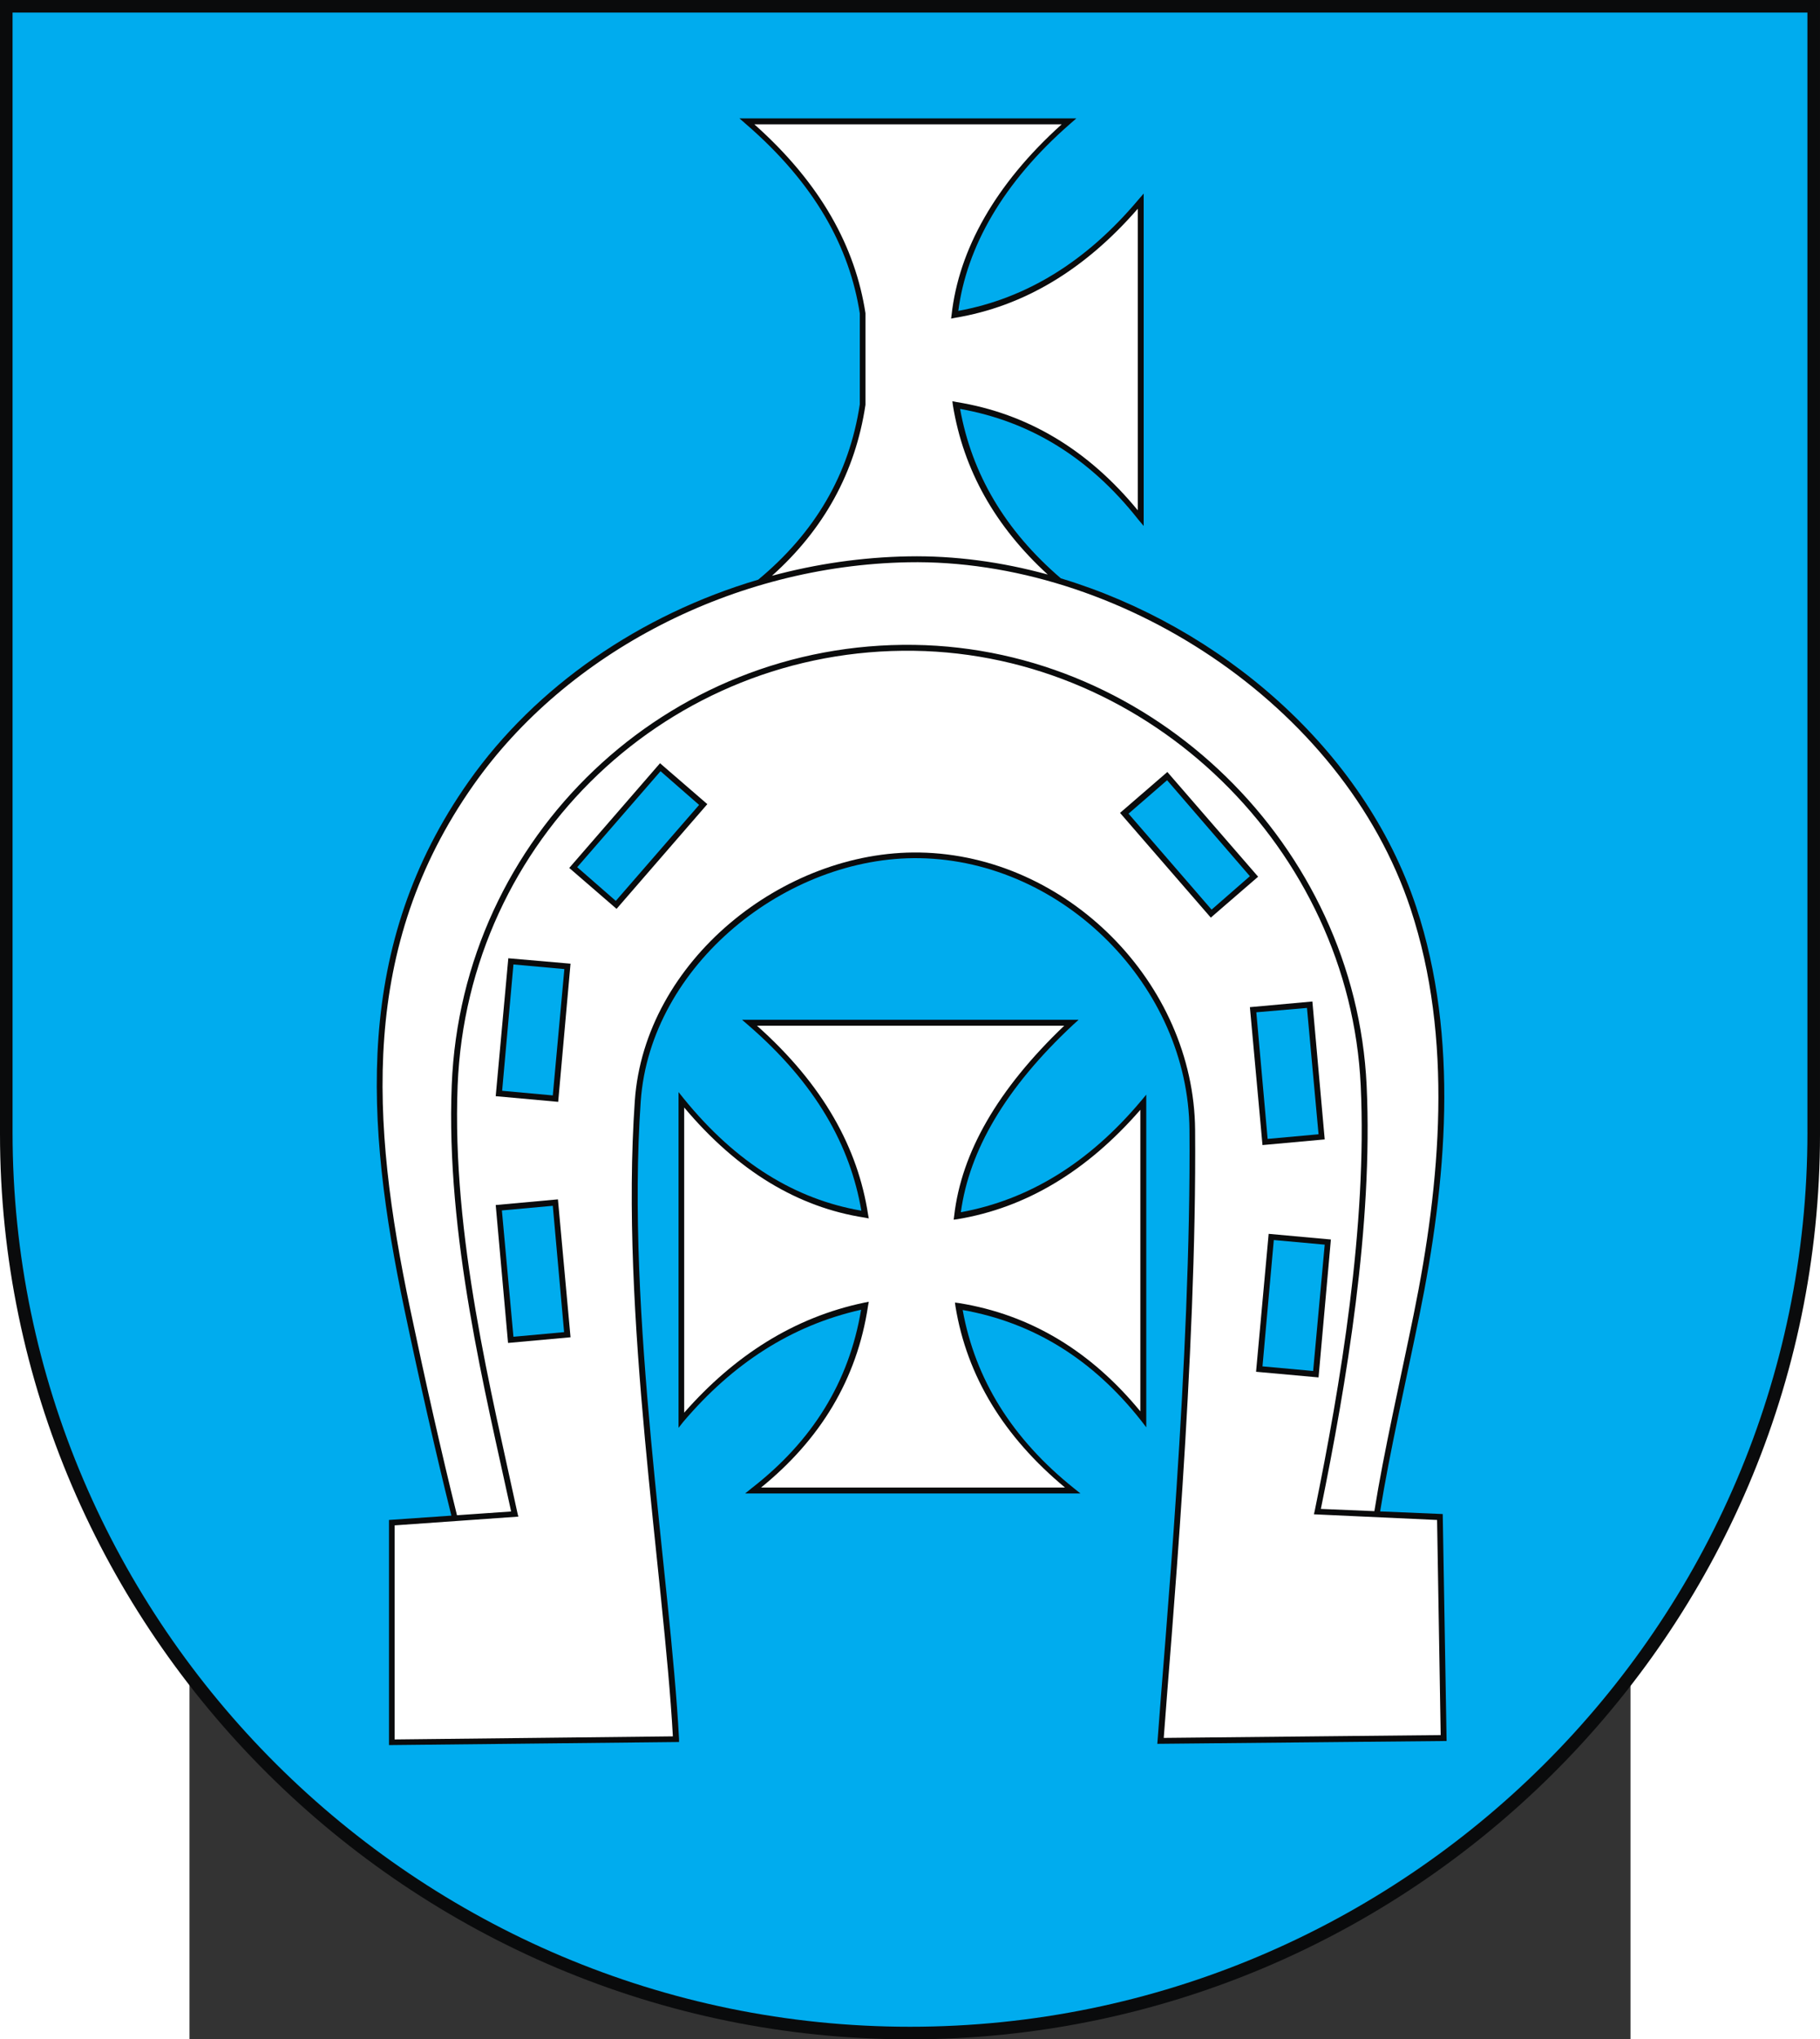 <?xml version="1.0" encoding="UTF-8" standalone="no"?>
<!-- Creator: CorelDRAW -->
<svg
   xmlns:dc="http://purl.org/dc/elements/1.1/"
   xmlns:cc="http://web.resource.org/cc/"
   xmlns:rdf="http://www.w3.org/1999/02/22-rdf-syntax-ns#"
   xmlns:svg="http://www.w3.org/2000/svg"
   xmlns="http://www.w3.org/2000/svg"
   xmlns:sodipodi="http://sodipodi.sourceforge.net/DTD/sodipodi-0.dtd"
   xmlns:inkscape="http://www.inkscape.org/namespaces/inkscape"
   xml:space="preserve"
   width="744"
   height="833.117"
   style="shape-rendering:geometricPrecision; text-rendering:geometricPrecision; image-rendering:optimizeQuality; fill-rule:evenodd; clip-rule:evenodd"
   viewBox="0 0 210 297"
   sodipodi:version="0.32"
   inkscape:version="0.45.1"
   sodipodi:docname="POL gmina Krzywda COA.svg"
   inkscape:output_extension="org.inkscape.output.svg.inkscape"
   sodipodi:docbase="J:\"
   id="svg2"
   version="1.0"><rect x="0" y="0" width="210" height="297" fill="#333333" stroke="none"/><sodipodi:namedview
   inkscape:window-height="480"
   inkscape:window-width="640"
   inkscape:pageshadow="2"
   inkscape:pageopacity="0.0"
   guidetolerance="10.0"
   gridtolerance="10.0"
   objecttolerance="10.0"
   borderopacity="1.0"
   bordercolor="#666666"
   pagecolor="#ffffff"
   id="namedview19" />
 <defs
   id="defs4">
  <style
   type="text/css"
   id="style6">
   
    .fil2 {fill:#0A0B0C}
    .fil3 {fill:white}
    .fil1 {fill:#00ACEE}
    .fil0 {fill:#0A0B0C}
   
  </style>
 </defs>
 <g
   id="Warstwa_x0020_1"
   transform="matrix(1.263,0,0,1.263,-27.614,-39.054)">
  <sodipodi:namedview
   inkscape:window-height="974"
   inkscape:window-width="1280"
   inkscape:pageshadow="2"
   inkscape:pageopacity="0.0"
   guidetolerance="10.0"
   gridtolerance="10.0"
   objecttolerance="10.0"
   borderopacity="1.0"
   bordercolor="#666666"
   pagecolor="#ffffff"
   id="base"
   inkscape:zoom="1.1642976"
   inkscape:cx="360.58095"
   inkscape:cy="844.26061"
   inkscape:window-x="-8"
   inkscape:window-y="-8"
   inkscape:current-layer="svg2" />
  <path
   id="path13"
   class="fil0"
   d="M 210,161.674 C 210,219.178 162.832,266.077 105,266.077 C 47.255,266.077 -0.001,219.09 -0.001,161.674 L -0.001,30.922 L 209.999,30.922 L 209.999,161.674 L 210,161.674 z "
   style="fill:#0a0b0c" />
  <path
   id="path15"
   class="fil1"
   d="M 208.55,161.511 C 208.55,218.305 162.033,264.626 104.999,264.626 C 48.051,264.626 1.448,218.219 1.448,161.511 L 1.448,32.373 L 208.548,32.373 L 208.548,161.511 L 208.549,161.511 L 208.55,161.511 z "
   style="fill:#00acee" />
  <path
   id="path39"
   class="fil2"
   d="M 85.323,44.577 L 86.005,45.171 C 94.053,52.107 98.019,59.436 99.208,67.067 C 99.211,67.086 99.205,67.108 99.208,67.126 L 99.208,77.481 L 99.208,77.54 C 97.975,85.686 93.989,92.372 87.486,97.763 C 73.891,101.778 61.828,110.049 54.08,121.036 C 40.749,139.943 42.126,160.342 46.663,181.918 C 48.396,190.16 50.249,198.308 52.08,205.688 L 44.883,206.188 L 44.883,232.149 L 78.35,231.793 L 78.35,231.437 C 77.347,212.666 72.202,182.676 73.93,157.916 C 75.025,142.202 90.774,129.612 106.121,129.878 C 122.72,130.165 137.11,144.675 137.245,161.209 C 137.46,187.623 134.286,221.315 133.566,231.615 L 133.536,232.001 L 166.914,231.675 L 166.469,205.506 L 159.247,205.201 C 160.36,198.275 162.191,190.367 163.769,182.631 C 166.888,167.348 168.407,150.604 163.413,135.515 C 157.364,117.237 140.727,103.136 122.404,97.609 C 115.956,92.082 112.137,85.565 110.779,78.074 C 118.97,79.527 125.785,83.786 131.34,90.832 L 131.963,91.574 L 131.963,53.241 L 131.37,53.923 C 125.337,61.104 118.395,65.341 110.572,66.77 C 111.531,59.455 115.676,51.998 123.508,45.171 L 124.19,44.577 L 85.323,44.577 L 85.323,44.577 z "
   style="fill:#0a0b0c" />
  <path
   id="path39_0"
   class="fil3"
   d="M 105.498,105.282 C 76.959,104.866 53.269,127.334 52.122,156.047 C 51.429,173.393 56.024,191.559 58.976,205.21 L 52.728,205.644 C 50.893,198.247 49.055,190.073 47.316,181.8 C 42.79,160.28 41.456,140.126 54.644,121.422 C 65.43,106.126 84.721,96.129 104.786,95.758 C 128.822,95.314 154.906,111.991 162.761,135.723 C 167.695,150.633 166.224,167.253 163.117,182.483 C 161.533,190.242 159.697,198.19 158.58,205.173 L 152.406,204.913 C 155.344,190.505 158.443,172.208 157.687,156.077 C 156.394,128.496 133.133,105.685 105.498,105.282 L 105.498,105.282 z M 89.072,97.315 C 95.024,91.992 98.687,85.44 99.861,77.6 L 99.861,77.57 L 99.861,77.541 L 99.861,67.067 L 99.861,67.038 C 98.691,59.442 94.762,52.127 87.043,45.26 L 122.499,45.26 C 114.815,52.172 110.627,59.751 109.8,67.216 L 109.741,67.661 L 110.186,67.572 C 118.14,66.254 125.167,62.017 131.281,54.992 L 131.281,89.765 C 125.615,82.871 118.658,78.608 110.334,77.274 L 109.889,77.185 L 109.948,77.659 C 111.169,85.116 114.826,91.626 120.894,97.172 C 115.573,95.712 110.133,94.977 104.786,95.076 C 99.446,95.174 94.161,95.948 89.072,97.315 L 89.072,97.315 z M 105.468,105.964 C 132.74,106.362 155.729,128.884 157.005,156.106 C 157.761,172.253 154.648,190.71 151.694,205.15 L 151.605,205.536 L 165.816,206.189 L 166.232,230.993 L 134.278,231.319 C 135.021,220.833 138.112,187.52 137.897,161.209 C 137.759,144.291 123.103,129.519 106.121,129.225 C 90.402,128.953 74.372,141.725 73.247,157.857 C 71.52,182.619 76.602,212.434 77.638,231.141 L 45.535,231.497 L 45.535,206.812 L 59.807,205.803 L 59.718,205.447 C 56.765,191.74 52.112,173.419 52.804,156.077 C 53.937,127.717 77.286,105.554 105.468,105.964 L 105.468,105.964 z "
   style="fill:#ffffff" />
  <path
   id="_1"
   class="fil2"
   d="M 85.619,148.51 L 86.302,149.103 C 94.182,155.895 98.109,163.065 99.386,170.525 C 91.81,169.22 84.956,165.065 78.884,157.589 L 78.291,156.847 L 78.291,195.566 L 78.855,194.854 C 84.547,188.156 91.313,183.752 99.356,181.948 C 97.968,190.287 93.728,197.088 86.747,202.509 L 85.975,203.132 L 124.665,203.132 L 123.923,202.538 C 116.745,196.8 112.517,189.927 111.076,181.977 C 119.267,183.43 126.112,187.689 131.667,194.735 L 132.26,195.507 L 132.26,157.144 L 131.667,157.856 C 125.633,165.036 118.692,169.273 110.868,170.703 C 111.83,163.599 115.997,156.382 123.834,149.074 L 124.457,148.51 L 85.619,148.51 L 85.619,148.51 z "
   style="fill:#0a0b0c" />
  <path
   id="_1_1"
   class="fil3"
   d="M 87.34,149.193 L 122.796,149.193 C 115.103,156.544 110.925,163.844 110.097,171.119 L 110.038,171.564 L 110.483,171.505 C 118.437,170.187 125.464,165.921 131.578,158.895 L 131.578,193.668 C 125.912,186.776 118.954,182.511 110.631,181.177 L 110.186,181.118 L 110.245,181.563 C 111.57,189.654 115.854,196.609 122.884,202.45 L 87.815,202.45 C 94.644,196.91 98.889,189.976 100.157,181.503 L 100.246,181.029 L 99.772,181.118 C 91.602,182.815 84.724,187.246 78.944,193.816 L 78.944,158.628 C 85.095,165.94 92.054,170.138 99.772,171.327 L 100.246,171.416 L 100.157,170.941 C 98.988,163.346 95.057,156.059 87.34,149.193 L 87.34,149.193 z "
   style="fill:#ffffff" />
  <path
   id="polygon29"
   class="fil2"
   d="M 64.376,169.22 L 57.196,169.873 L 58.62,185.776 L 65.83,185.123 L 64.376,169.22 z M 58.65,141.419 L 57.196,157.322 L 64.405,157.975 L 65.83,142.043 L 58.65,141.419 z M 76.155,118.93 L 65.681,131.005 L 71.141,135.723 L 81.614,123.647 L 76.155,118.93 L 76.155,118.93 z M 134.693,119.939 L 129.234,124.656 L 139.707,136.732 L 145.167,132.014 L 134.693,119.939 L 134.693,119.939 z M 151.427,146.404 L 144.217,147.057 L 145.671,162.96 L 152.851,162.307 L 151.427,146.404 L 151.427,146.404 z M 146.383,173.196 L 144.929,189.099 L 152.139,189.751 L 153.563,173.849 L 146.383,173.196 z "
   style="fill:#0a0b0c" />
  <path
   id="polygon33"
   class="fil1"
   d="M 150.804,147.146 L 152.139,161.714 L 146.264,162.248 L 144.959,147.65 L 150.804,147.146 L 150.804,147.146 z M 59.243,142.132 L 65.118,142.666 L 63.783,157.234 L 57.938,156.7 L 59.243,142.132 L 59.243,142.132 z M 63.783,169.962 L 65.088,184.53 L 59.243,185.064 L 57.908,170.496 L 63.783,169.962 z M 76.214,119.85 L 80.665,123.737 L 71.052,134.803 L 66.601,130.917 L 76.214,119.85 z M 146.977,173.908 L 152.851,174.442 L 151.516,189.01 L 145.671,188.476 L 146.977,173.908 L 146.977,173.908 z M 134.664,120.888 L 144.217,131.955 L 139.797,135.812 L 130.213,124.745 L 134.664,120.888 L 134.664,120.888 z "
   style="fill:#00acee" />
 </g>
</svg>